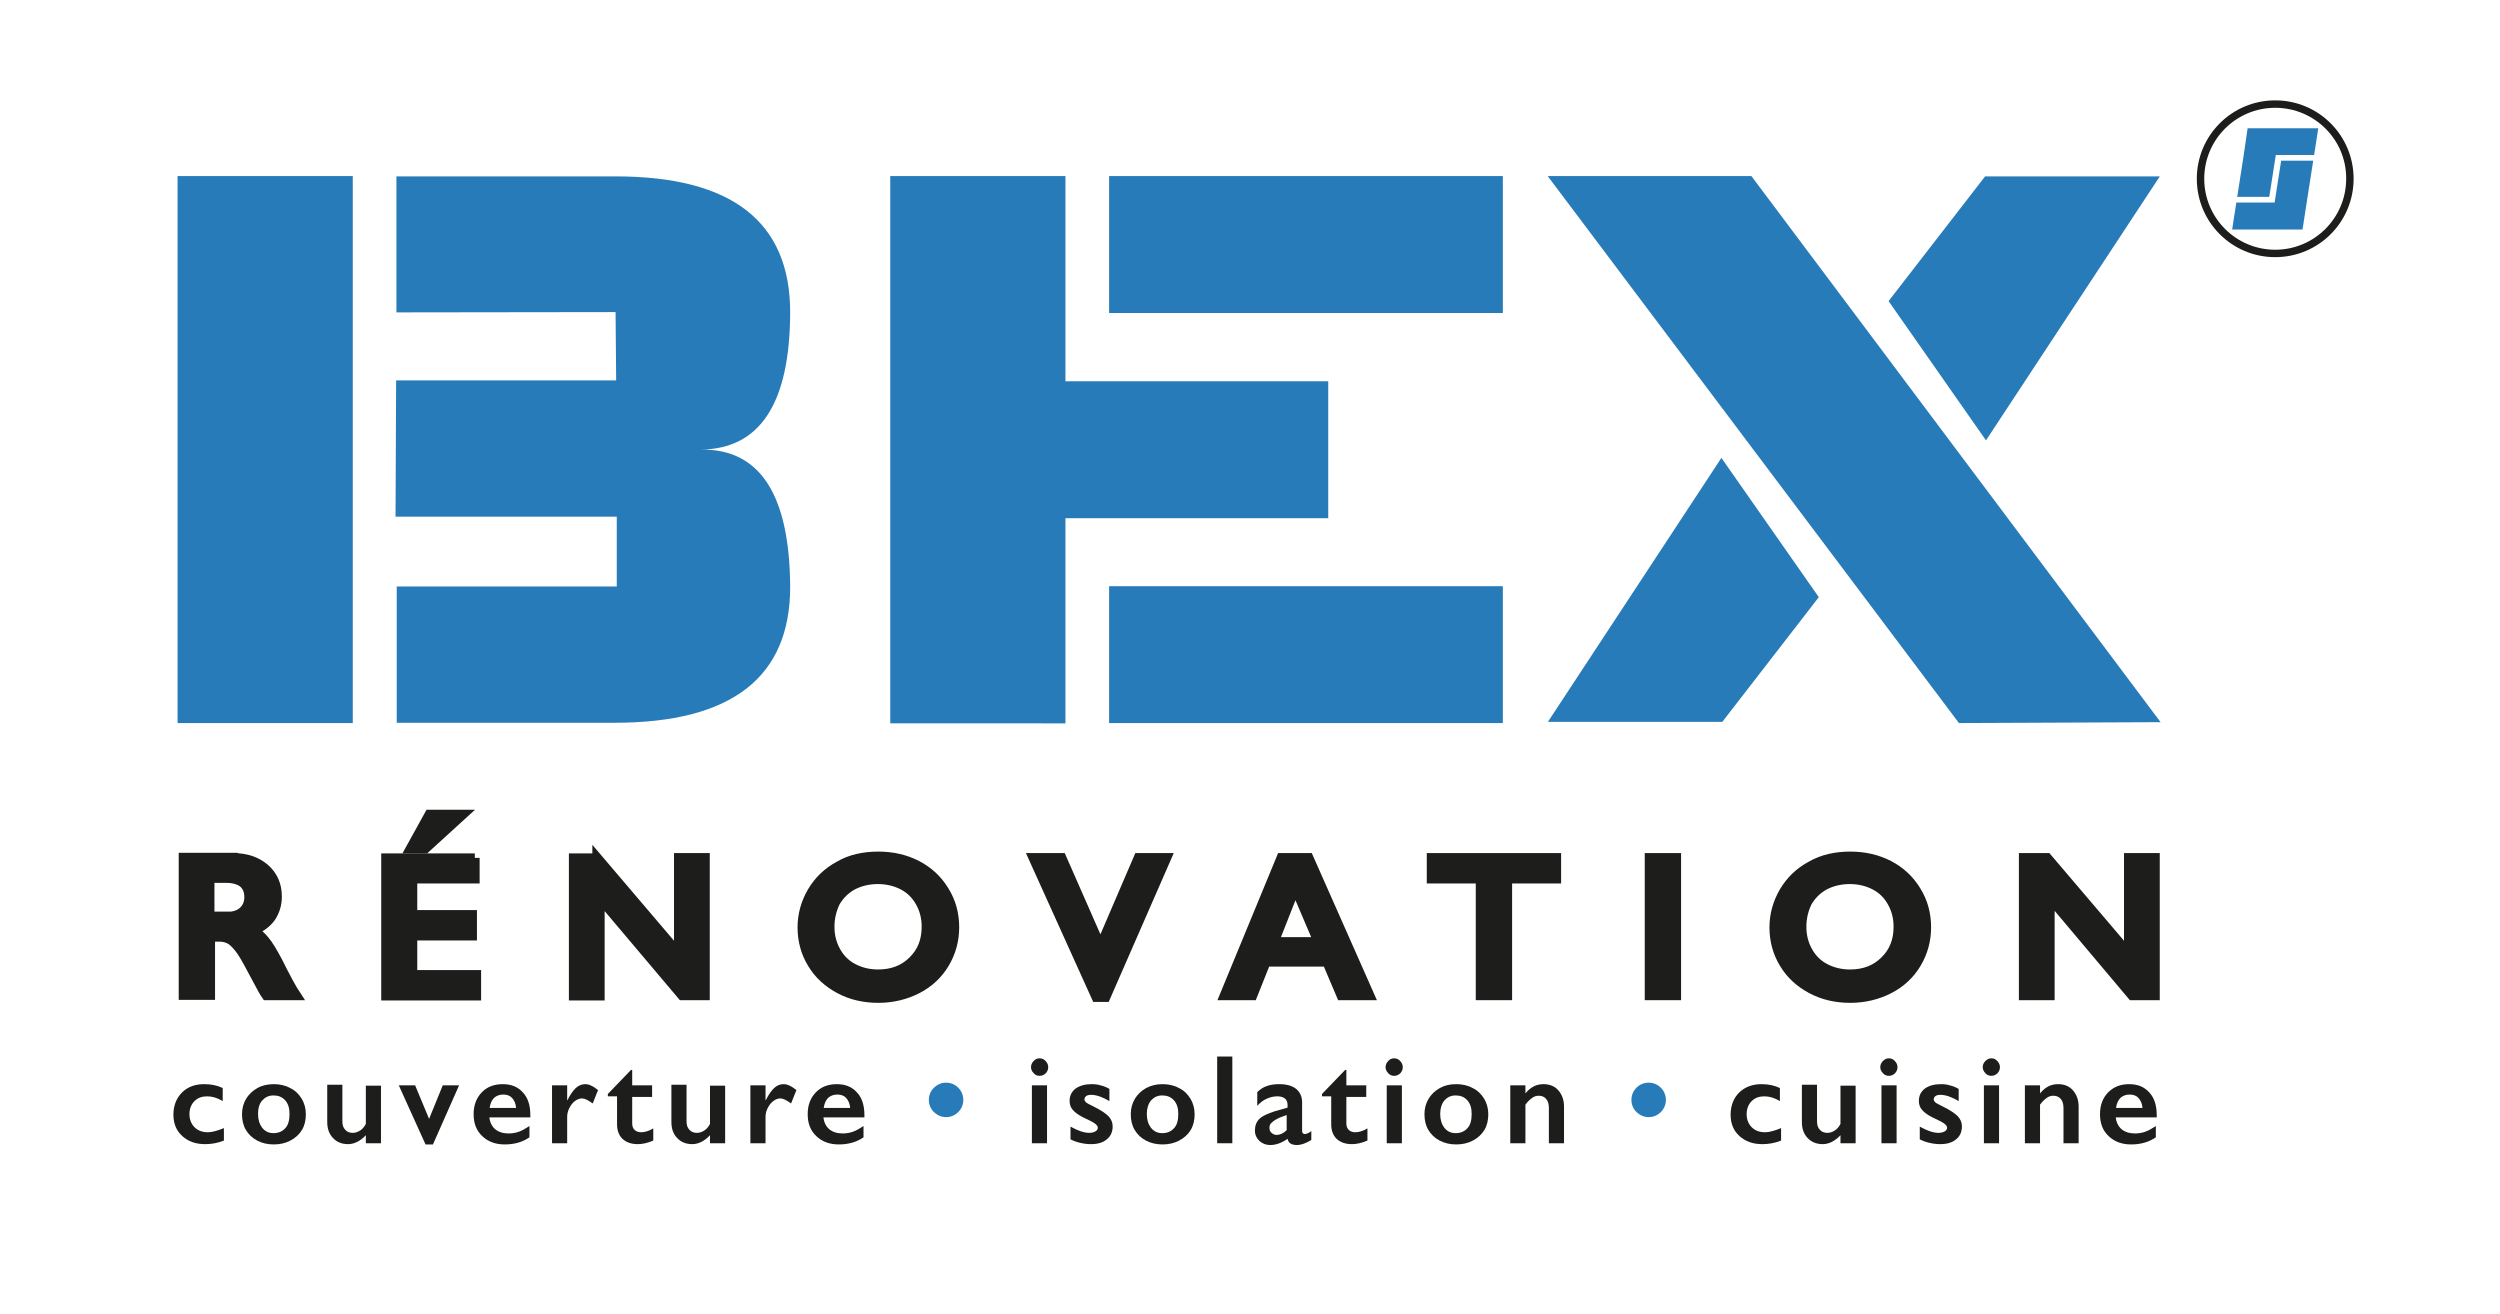 <?xml version="1.0" encoding="utf-8"?>
<!-- Generator: $$$/GeneralStr/196=Adobe Illustrator 27.6.0, SVG Export Plug-In . SVG Version: 6.00 Build 0)  -->
<svg version="1.1" id="Calque_1" xmlns="http://www.w3.org/2000/svg" xmlns:xlink="http://www.w3.org/1999/xlink" x="0px" y="0px"
	 viewBox="0 0 841.9 442.5" style="enable-background:new 0 0 841.9 442.5;" xml:space="preserve">
<style type="text/css">
	.st0{fill:#287BB9;}
	.st1{fill:#1D1D1B;}
	.st2{fill:#1D1D1B;stroke:#1D1D1B;stroke-width:3.235;stroke-miterlimit:10;}
</style>
<g>
	<g>
		<g>
			<g>
				<path class="st0" d="M133.6,243.4v-45.9h74.1V174h-74.5l0.2-45.9h74.1l-0.2-23l-73.8,0.1V59.4h73.8c39.2,0,58.8,15.3,58.8,45.8
					c-0.1,30.6-10.1,46-30.1,46.2c19.9-0.3,29.9,15.1,30.1,46.2c0,30.5-19.7,45.8-59.2,45.8H133.6z M59.8,59.3h59v184.2h-59V59.3z"
					/>
			</g>
			<path class="st0" d="M373.5,197.4h132.6v46.1H373.5V197.4z M373.5,59.3h132.6v46.1H373.5V59.3z M299.8,243.5V59.3h59v69.1h88.5
				v46.1h-88.5v69.1H299.8z"/>
			<path class="st0" d="M727.4,59.3l-58.6,89l-32.8-46.9l32.5-42H727.4z M521.2,243.2l58.5-89l32.8,46.9l-32.5,42H521.2z
				 M589.8,59.3l137.8,183.9l-67.9,0.3L521.2,59.3H589.8z"/>
			<polygon class="st0" points="768.2,54.1 766,68.2 753.1,68.2 751.7,77.3 764.6,77.3 775.4,77.3 776.8,68.2 779,54.1 			"/>
			<polygon class="st0" points="780.7,43.2 767.8,43.2 756.9,43.2 755.6,52.2 753.4,66.3 764.2,66.3 766.4,52.2 779.3,52.2 			"/>
			<g>
				<path class="st1" d="M766.2,36.3c-13.2,0-23.9,10.7-23.9,23.9c0,13.2,10.7,23.9,23.9,23.9c13.2,0,23.9-10.7,23.9-23.9
					C790.2,47,779.4,36.3,766.2,36.3 M766.2,86.6c-14.6,0-26.4-11.8-26.4-26.4c0-14.6,11.8-26.4,26.4-26.4
					c14.6,0,26.4,11.8,26.4,26.4C792.6,74.8,780.8,86.6,766.2,86.6"/>
			</g>
		</g>
		<g>
			<g>
				<path class="st2" d="M78.5,288.9c4.4,0,7.9,1.2,10.7,3.6c2.7,2.4,4.1,5.5,4.1,9.4c0,2.6-0.7,4.9-2,6.9c-1.4,2-3.4,3.5-6.1,4.6
					c1.5,0.8,2.8,1.9,3.9,3.3c1.2,1.4,2.6,3.7,4.3,6.9c2.8,5.6,4.9,9.5,6.3,11.6h-10c-0.7-1-1.6-2.6-2.8-4.9
					c-2.6-4.9-4.4-8.3-5.6-10c-1.2-1.7-2.3-2.9-3.4-3.7c-1.1-0.7-2.4-1.1-3.8-1.1h-3.3v19.6h-9v-46.3H78.5z M76.4,308.7
					c2.3,0,4.2-0.6,5.5-1.8c1.3-1.2,2-2.8,2-4.8c0-2.1-0.7-3.7-2-4.8c-1.3-1-3.2-1.6-5.7-1.6h-5.6v12.9H76.4z"/>
				<path class="st2" d="M159.9,288.9v7h-21v12.2H159v7h-20.1v13.2h21.5v7H130v-46.3H159.9z M155.8,274.3l-12.5,11.4h-5l6.3-11.4
					H155.8z"/>
				<path class="st2" d="M201.1,288.9l27.5,32.3v-32.3h8.8v46.3h-7.7L202,302.4v32.9h-8.8v-46.3H201.1z"/>
				<path class="st2" d="M295.8,288.4c4.8,0,9.1,1,13,3c3.8,2,6.9,4.8,9.2,8.6c2.3,3.7,3.4,7.8,3.4,12.3c0,4.3-1.1,8.4-3.3,12.1
					c-2.2,3.7-5.3,6.6-9.2,8.6c-3.9,2-8.3,3.1-13.1,3.1c-4.8,0-9.2-1-13.1-3.1s-7-4.9-9.2-8.6c-2.2-3.6-3.3-7.7-3.3-12.1
					c0-4.2,1.1-8.2,3.3-12c2.2-3.7,5.2-6.6,9.1-8.7C286.3,289.4,290.8,288.4,295.8,288.4z M279.4,312.1c0,3.1,0.7,5.8,2.1,8.3
					c1.4,2.5,3.3,4.4,5.8,5.7c2.5,1.3,5.3,2,8.4,2c4.8,0,8.7-1.5,11.7-4.5c3.1-3,4.6-6.8,4.6-11.5c0-3.1-0.7-5.8-2.1-8.3
					c-1.4-2.5-3.3-4.4-5.8-5.7c-2.5-1.3-5.3-2-8.5-2c-3.1,0-6,0.7-8.5,2c-2.5,1.4-4.4,3.3-5.8,5.7
					C280.1,306.3,279.4,309,279.4,312.1z"/>
				<path class="st2" d="M357.5,288.9l13.1,29.8l12.8-29.8h9.4l-20.5,46.9h-3.1L348,288.9H357.5z"/>
				<path class="st2" d="M440.7,288.9l20.5,46.3h-9.5l-4.8-11.3h-20.6l-4.5,11.3h-9.4l19.1-46.3H440.7z M429,317.2h15l-7.8-18.3
					L429,317.2z"/>
				<path class="st2" d="M524.1,288.9v7h-16.5v39.3h-9v-39.3h-16.5v-7H524.1z"/>
				<path class="st2" d="M564.5,288.9v46.3h-9v-46.3H564.5z"/>
				<path class="st2" d="M623.1,288.4c4.8,0,9.1,1,13,3c3.8,2,6.9,4.8,9.2,8.6c2.3,3.7,3.4,7.8,3.4,12.3c0,4.3-1.1,8.4-3.3,12.1
					c-2.2,3.7-5.3,6.6-9.2,8.6c-3.9,2-8.3,3.1-13.1,3.1c-4.8,0-9.2-1-13.1-3.1c-3.9-2.1-7-4.9-9.2-8.6c-2.2-3.6-3.3-7.7-3.3-12.1
					c0-4.2,1.1-8.2,3.3-12c2.2-3.7,5.2-6.6,9.1-8.7C613.7,289.4,618.1,288.4,623.1,288.4z M606.7,312.1c0,3.1,0.7,5.8,2.1,8.3
					c1.4,2.5,3.3,4.4,5.8,5.7c2.5,1.3,5.3,2,8.4,2c4.8,0,8.7-1.5,11.7-4.5c3.1-3,4.6-6.8,4.6-11.5c0-3.1-0.7-5.8-2.1-8.3
					c-1.4-2.5-3.3-4.4-5.8-5.7c-2.5-1.3-5.3-2-8.5-2c-3.1,0-6,0.7-8.5,2c-2.5,1.4-4.4,3.3-5.8,5.7
					C607.4,306.3,606.7,309,606.7,312.1z"/>
				<path class="st2" d="M689.4,288.9l27.5,32.3v-32.3h8.8v46.3H718l-27.7-32.9v32.9h-8.8v-46.3H689.4z"/>
			</g>
		</g>
	</g>
	<g>
		<g>
			<path class="st1" d="M68.8,365.1c2.3,0,4.3,0.4,6.2,1.3v4.4c-1.8-1.1-3.6-1.6-5.2-1.6c-1.8,0-3.2,0.5-4.3,1.6
				c-1.1,1.1-1.7,2.6-1.7,4.4c0,1.8,0.6,3.3,1.7,4.4c1.1,1.1,2.6,1.7,4.5,1.7c1.4,0,3.2-0.5,5.4-1.4v4.2c-2,0.8-4.1,1.2-6.3,1.2
				c-3.2,0-5.7-0.9-7.7-2.7c-2-1.8-3-4.2-3-7.2c0-3.1,1-5.6,2.9-7.5C63.2,366,65.7,365.1,68.8,365.1z"/>
			<path class="st1" d="M92.2,365.1c2,0,3.9,0.4,5.5,1.3c1.7,0.8,2.9,2,3.9,3.6c0.9,1.5,1.4,3.3,1.4,5.2c0,2-0.4,3.8-1.3,5.3
				c-0.9,1.5-2.2,2.7-3.9,3.6c-1.7,0.9-3.6,1.3-5.6,1.3c-2,0-3.9-0.4-5.6-1.3c-1.7-0.9-2.9-2.1-3.8-3.6c-0.9-1.5-1.3-3.3-1.3-5.3
				c0-2,0.5-3.7,1.4-5.2c0.9-1.5,2.2-2.7,3.8-3.6C88.3,365.5,90.2,365.1,92.2,365.1z M86.9,375.1c0,2,0.5,3.5,1.4,4.7
				c1,1.2,2.2,1.8,3.8,1.8c1.7,0,3-0.6,4-1.7c1-1.1,1.4-2.7,1.4-4.8c0-2-0.5-3.5-1.5-4.6c-1-1.1-2.3-1.6-3.9-1.6
				c-1.6,0-2.8,0.6-3.8,1.7C87.3,371.7,86.9,373.3,86.9,375.1z"/>
			<path class="st1" d="M115.3,365.5v12.1c0,1.3,0.3,2.2,1,2.9c0.6,0.7,1.5,1,2.5,1c0.9,0,1.7-0.3,2.5-0.8c0.8-0.5,1.4-1.3,1.9-2.2
				v-12.9h5.1V385h-5.1v-2.7c-1.9,2-3.9,3-6,3c-2.1,0-3.8-0.7-5.1-2.1c-1.3-1.4-1.9-3.1-1.9-5.4v-12.5H115.3z"/>
			<path class="st1" d="M139.8,365.5l4.7,11.3l4.6-11.3h5.5l-8.8,19.9h-2.5l-9-19.9H139.8z"/>
			<path class="st1" d="M169.3,365.1c2.9,0,5.1,0.9,6.8,2.8c1.7,1.8,2.5,4.4,2.5,7.6v0.8h-13.8c0.2,1.7,0.9,3.1,2,4
				c1.1,0.9,2.6,1.4,4.5,1.4c1.2,0,2.4-0.2,3.5-0.6c1.1-0.4,2.3-1.1,3.5-1.9v3.8c-2.3,1.6-5.1,2.4-8.3,2.4c-3.1,0-5.6-0.9-7.6-2.8
				c-2-1.9-2.9-4.3-2.9-7.4c0-3,0.9-5.4,2.7-7.3C164,366,166.4,365.1,169.3,365.1z M173.8,373.1c-0.1-1.4-0.6-2.5-1.3-3.3
				c-0.7-0.8-1.7-1.2-3-1.2c-1.3,0-2.3,0.4-3.1,1.1c-0.8,0.8-1.3,1.9-1.5,3.4H173.8z"/>
			<path class="st1" d="M197.1,365.1c0.7,0,1.4,0.2,2,0.5c0.7,0.3,1.4,0.8,2.3,1.5l-1.8,4.5c-1.5-1.1-2.7-1.7-3.6-1.7
				c-0.8,0-1.6,0.3-2.4,0.9c-0.8,0.6-1.4,1.4-1.9,2.4c-0.5,1-0.7,2-0.7,2.9v8.9h-5.1v-19.5h5.1v5h0.1c0.9-1.9,1.9-3.2,2.8-4.1
				C194.9,365.5,196,365.1,197.1,365.1z"/>
			<path class="st1" d="M212.5,360.3h0.4v5.2h6.7v3.9h-6.7v9c0,0.9,0.3,1.6,0.8,2.1c0.5,0.5,1.3,0.8,2.2,0.8c1.2,0,2.6-0.4,4.1-1.3
				v4.1c-1.9,0.8-3.6,1.2-5.2,1.2c-2.2,0-3.9-0.6-5.2-1.8c-1.2-1.2-1.8-2.8-1.8-4.9v-9.4h-3.1v-0.8L212.5,360.3z"/>
			<path class="st1" d="M231.2,365.5v12.1c0,1.3,0.3,2.2,1,2.9c0.6,0.7,1.5,1,2.5,1c0.9,0,1.7-0.3,2.5-0.8c0.8-0.5,1.4-1.3,1.9-2.2
				v-12.9h5.1V385h-5.1v-2.7c-1.9,2-3.9,3-6,3c-2.1,0-3.8-0.7-5.1-2.1c-1.3-1.4-1.9-3.1-1.9-5.4v-12.5H231.2z"/>
			<path class="st1" d="M263.9,365.1c0.7,0,1.4,0.2,2,0.5c0.7,0.3,1.4,0.8,2.3,1.5l-1.8,4.5c-1.5-1.1-2.7-1.7-3.6-1.7
				c-0.8,0-1.6,0.3-2.4,0.9c-0.8,0.6-1.4,1.4-1.9,2.4c-0.5,1-0.7,2-0.7,2.9v8.9h-5.1v-19.5h5.1v5h0.1c0.9-1.9,1.9-3.2,2.8-4.1
				C261.7,365.5,262.7,365.1,263.9,365.1z"/>
			<path class="st1" d="M281.8,365.1c2.9,0,5.1,0.9,6.8,2.8c1.7,1.8,2.5,4.4,2.5,7.6v0.8h-13.8c0.2,1.7,0.9,3.1,2,4
				c1.1,0.9,2.6,1.4,4.5,1.4c1.2,0,2.4-0.2,3.5-0.6c1.1-0.4,2.3-1.1,3.5-1.9v3.8c-2.3,1.6-5.1,2.4-8.3,2.4c-3.1,0-5.6-0.9-7.6-2.8
				c-2-1.9-2.9-4.3-2.9-7.4c0-3,0.9-5.4,2.7-7.3C276.5,366,278.9,365.1,281.8,365.1z M286.3,373.1c-0.1-1.4-0.6-2.5-1.3-3.3
				c-0.7-0.8-1.7-1.2-3-1.2c-1.3,0-2.3,0.4-3.1,1.1c-0.8,0.8-1.3,1.9-1.5,3.4H286.3z"/>
			<path class="st0" d="M318.6,364.6c1.6,0,3,0.6,4.1,1.7c1.1,1.1,1.7,2.5,1.7,4.1c0,1.6-0.6,3-1.7,4.1c-1.1,1.1-2.5,1.7-4.1,1.7
				c-1.6,0-2.9-0.6-4.1-1.7c-1.1-1.1-1.7-2.5-1.7-4.1c0-1.6,0.6-3,1.7-4.1C315.7,365.2,317,364.6,318.6,364.6z"/>
			<path class="st1" d="M350.1,356.4c0.8,0,1.5,0.3,2,0.9c0.6,0.6,0.9,1.3,0.9,2.1c0,0.8-0.3,1.4-0.8,2c-0.6,0.6-1.3,0.9-2.1,0.9
				c-0.8,0-1.5-0.3-2-0.9c-0.6-0.6-0.9-1.3-0.9-2c0-0.8,0.3-1.5,0.9-2.1C348.6,356.7,349.3,356.4,350.1,356.4z M352.6,365.5V385
				h-5.1v-19.5H352.6z"/>
			<path class="st1" d="M367.6,365.1c1.1,0,2.1,0.1,3,0.4c0.9,0.2,2,0.6,3,1.2v4.1c-1-0.6-2-1.1-3.1-1.5c-1.1-0.4-2.1-0.6-3-0.6
				c-0.7,0-1.3,0.1-1.7,0.4c-0.4,0.3-0.6,0.7-0.6,1.2c0,0.3,0.2,0.6,0.5,0.9c0.3,0.3,1.3,0.8,2.9,1.6c2.2,1.1,3.8,2.2,4.7,3.1
				c0.9,1,1.4,2.1,1.4,3.4c0,1.9-0.7,3.4-2,4.4c-1.3,1.1-3.1,1.6-5.3,1.6c-1.4,0-2.7-0.2-3.9-0.5c-1.2-0.3-2.2-0.7-3-1.1v-4.3
				c2.5,1.4,4.6,2.1,6.3,2.1c0.9,0,1.6-0.2,2.1-0.5c0.5-0.3,0.8-0.7,0.8-1.2c0-0.3-0.1-0.6-0.3-0.8c-0.2-0.3-0.5-0.5-0.9-0.8
				c-0.4-0.3-1.6-0.9-3.7-1.9c-1.6-0.8-2.7-1.6-3.5-2.5c-0.8-0.9-1.1-1.9-1.1-3.1c0-1.7,0.7-3.1,2-4.1
				C363.6,365.6,365.4,365.1,367.6,365.1z"/>
			<path class="st1" d="M391.5,365.1c2,0,3.9,0.4,5.5,1.3c1.7,0.8,2.9,2,3.9,3.6c0.9,1.5,1.4,3.3,1.4,5.2c0,2-0.4,3.8-1.3,5.3
				c-0.9,1.5-2.2,2.7-3.9,3.6c-1.7,0.9-3.6,1.3-5.6,1.3c-2,0-3.9-0.4-5.6-1.3c-1.7-0.9-2.9-2.1-3.8-3.6c-0.9-1.5-1.3-3.3-1.3-5.3
				c0-2,0.5-3.7,1.4-5.2c0.9-1.5,2.2-2.7,3.8-3.6C387.7,365.5,389.5,365.1,391.5,365.1z M386.2,375.1c0,2,0.5,3.5,1.4,4.7
				c1,1.2,2.2,1.8,3.8,1.8c1.7,0,3-0.6,4-1.7c1-1.1,1.4-2.7,1.4-4.8c0-2-0.5-3.5-1.5-4.6c-1-1.1-2.3-1.6-3.9-1.6
				c-1.6,0-2.8,0.6-3.8,1.7C386.7,371.7,386.2,373.3,386.2,375.1z"/>
			<path class="st1" d="M415,355.8V385h-5.1v-29.2H415z"/>
			<path class="st1" d="M430.7,365.1c2.5,0,4.4,0.5,5.8,1.6c1.3,1.1,2,2.6,2,4.5v9.6c0,0.7,0.3,1.1,0.9,1.1c0.3,0,0.6-0.1,1.1-0.3
				c0.5-0.2,0.8-0.5,1.1-0.7v3c-1.8,1.1-3.4,1.7-4.9,1.7c-0.9,0-1.6-0.2-2.1-0.5c-0.5-0.3-0.8-0.8-1-1.6c-2,1.4-3.9,2.1-5.9,2.1
				c-1.4,0-2.6-0.5-3.6-1.4c-1-1-1.5-2.1-1.5-3.4c0-1.7,0.5-3,1.5-4c1-1,2.8-1.8,5.3-2.6l4.2-1.2v-0.9c0-1.9-1.2-2.9-3.5-2.9
				c-1.2,0-2.4,0.3-3.5,0.8c-1.2,0.5-2.2,1.3-3.2,2.4v-4.6C425.2,365.9,427.7,365.1,430.7,365.1z M427.5,379.8
				c0,0.7,0.2,1.3,0.7,1.7c0.5,0.4,1,0.7,1.7,0.7c1.1,0,2.3-0.5,3.4-1.6v-5.1c-1.4,0.5-2.6,0.9-3.4,1.4c-0.8,0.4-1.4,0.9-1.8,1.3
				C427.7,378.6,427.5,379.1,427.5,379.8z"/>
			<path class="st1" d="M453,360.3h0.4v5.2h6.7v3.9h-6.7v9c0,0.9,0.3,1.6,0.8,2.1c0.5,0.5,1.3,0.8,2.2,0.8c1.2,0,2.6-0.4,4.1-1.3
				v4.1c-1.9,0.8-3.6,1.2-5.2,1.2c-2.2,0-3.9-0.6-5.2-1.8c-1.2-1.2-1.8-2.8-1.8-4.9v-9.4h-3.1v-0.8L453,360.3z"/>
			<path class="st1" d="M469.5,356.4c0.8,0,1.5,0.3,2,0.9c0.6,0.6,0.9,1.3,0.9,2.1c0,0.8-0.3,1.4-0.8,2c-0.6,0.6-1.3,0.9-2.1,0.9
				c-0.8,0-1.5-0.3-2-0.9c-0.6-0.6-0.9-1.3-0.9-2c0-0.8,0.3-1.5,0.9-2.1C468,356.7,468.7,356.4,469.5,356.4z M472.1,365.5V385h-5.1
				v-19.5H472.1z"/>
			<path class="st1" d="M490.4,365.1c2,0,3.9,0.4,5.5,1.3c1.7,0.8,2.9,2,3.9,3.6c0.9,1.5,1.4,3.3,1.4,5.2c0,2-0.4,3.8-1.3,5.3
				c-0.9,1.5-2.2,2.7-3.9,3.6c-1.7,0.9-3.6,1.3-5.6,1.3c-2,0-3.9-0.4-5.6-1.3c-1.7-0.9-2.9-2.1-3.8-3.6c-0.9-1.5-1.3-3.3-1.3-5.3
				c0-2,0.5-3.7,1.4-5.2c0.9-1.5,2.2-2.7,3.8-3.6C486.5,365.5,488.3,365.1,490.4,365.1z M485,375.1c0,2,0.5,3.5,1.4,4.7
				c1,1.2,2.2,1.8,3.8,1.8c1.7,0,3-0.6,4-1.7c1-1.1,1.4-2.7,1.4-4.8c0-2-0.5-3.5-1.5-4.6c-1-1.1-2.3-1.6-3.9-1.6
				c-1.6,0-2.8,0.6-3.8,1.7C485.5,371.7,485,373.3,485,375.1z"/>
			<path class="st1" d="M519.8,365.1c2.1,0,3.8,0.7,5,2.1c1.2,1.4,1.9,3.2,1.9,5.4V385h-5.1v-11.9c0-1.3-0.3-2.3-0.9-3
				c-0.6-0.7-1.4-1.1-2.5-1.1c-0.8,0-1.5,0.2-2.2,0.7c-0.7,0.5-1.5,1.2-2.3,2.3v13h-5.1v-19.5h5.1v2.7c0.9-1.1,1.9-1.9,2.9-2.4
				C517.6,365.3,518.7,365.1,519.8,365.1z"/>
			<path class="st0" d="M555.2,364.6c1.6,0,3,0.6,4.1,1.7c1.1,1.1,1.7,2.5,1.7,4.1c0,1.6-0.6,3-1.7,4.1s-2.5,1.7-4.1,1.7
				c-1.6,0-2.9-0.6-4.1-1.7c-1.1-1.1-1.7-2.5-1.7-4.1c0-1.6,0.6-3,1.7-4.1C552.2,365.2,553.6,364.6,555.2,364.6z"/>
			<path class="st1" d="M593.2,365.1c2.3,0,4.3,0.4,6.2,1.3v4.4c-1.8-1.1-3.6-1.6-5.2-1.6c-1.8,0-3.2,0.5-4.3,1.6
				c-1.1,1.1-1.7,2.6-1.7,4.4c0,1.8,0.6,3.3,1.7,4.4c1.1,1.1,2.6,1.7,4.5,1.7c1.4,0,3.2-0.5,5.4-1.4v4.2c-2,0.8-4.1,1.2-6.3,1.2
				c-3.2,0-5.7-0.9-7.7-2.7c-2-1.8-3-4.2-3-7.2c0-3.1,1-5.6,2.9-7.5C587.7,366,590.2,365.1,593.2,365.1z"/>
			<path class="st1" d="M611.9,365.5v12.1c0,1.3,0.3,2.2,1,2.9c0.6,0.7,1.5,1,2.5,1c0.9,0,1.7-0.3,2.5-0.8c0.8-0.5,1.4-1.3,1.9-2.2
				v-12.9h5.1V385h-5.1v-2.7c-1.9,2-3.9,3-6,3c-2.1,0-3.8-0.7-5.1-2.1c-1.3-1.4-1.9-3.1-1.9-5.4v-12.5H611.9z"/>
			<path class="st1" d="M636.1,356.4c0.8,0,1.5,0.3,2,0.9c0.6,0.6,0.9,1.3,0.9,2.1c0,0.8-0.3,1.4-0.8,2c-0.6,0.6-1.3,0.9-2.1,0.9
				c-0.8,0-1.5-0.3-2-0.9c-0.6-0.6-0.9-1.3-0.9-2c0-0.8,0.3-1.5,0.9-2.1C634.7,356.7,635.3,356.4,636.1,356.4z M638.7,365.5V385
				h-5.1v-19.5H638.7z"/>
			<path class="st1" d="M653.6,365.1c1.1,0,2.1,0.1,3,0.4c0.9,0.2,2,0.6,3,1.2v4.1c-1-0.6-2-1.1-3.1-1.5c-1.1-0.4-2.1-0.6-3-0.6
				c-0.7,0-1.3,0.1-1.7,0.4s-0.6,0.7-0.6,1.2c0,0.3,0.2,0.6,0.5,0.9c0.3,0.3,1.3,0.8,2.9,1.6c2.2,1.1,3.8,2.2,4.7,3.1
				c0.9,1,1.4,2.1,1.4,3.4c0,1.9-0.7,3.4-2,4.4c-1.3,1.1-3.1,1.6-5.3,1.6c-1.4,0-2.7-0.2-3.9-0.5c-1.2-0.3-2.2-0.7-3-1.1v-4.3
				c2.5,1.4,4.6,2.1,6.3,2.1c0.9,0,1.6-0.2,2.1-0.5c0.5-0.3,0.8-0.7,0.8-1.2c0-0.3-0.1-0.6-0.3-0.8c-0.2-0.3-0.5-0.5-0.9-0.8
				c-0.4-0.3-1.6-0.9-3.7-1.9c-1.6-0.8-2.7-1.6-3.5-2.5c-0.8-0.9-1.1-1.9-1.1-3.1c0-1.7,0.7-3.1,2-4.1
				C649.6,365.6,651.4,365.1,653.6,365.1z"/>
			<path class="st1" d="M670.6,356.4c0.8,0,1.5,0.3,2,0.9c0.6,0.6,0.9,1.3,0.9,2.1c0,0.8-0.3,1.4-0.8,2c-0.6,0.6-1.3,0.9-2.1,0.9
				c-0.8,0-1.5-0.3-2-0.9c-0.6-0.6-0.9-1.3-0.9-2c0-0.8,0.3-1.5,0.9-2.1C669.2,356.7,669.9,356.4,670.6,356.4z M673.2,365.5V385
				h-5.1v-19.5H673.2z"/>
			<path class="st1" d="M693.1,365.1c2.1,0,3.8,0.7,5,2.1c1.2,1.4,1.9,3.2,1.9,5.4V385h-5.1v-11.9c0-1.3-0.3-2.3-0.9-3
				c-0.6-0.7-1.4-1.1-2.5-1.1c-0.8,0-1.5,0.2-2.2,0.7c-0.7,0.5-1.5,1.2-2.3,2.3v13h-5.1v-19.5h5.1v2.7c0.9-1.1,1.9-1.9,2.9-2.4
				C690.9,365.3,692,365.1,693.1,365.1z"/>
			<path class="st1" d="M717,365.1c2.9,0,5.1,0.9,6.8,2.8c1.7,1.8,2.5,4.4,2.5,7.6v0.8h-13.8c0.2,1.7,0.9,3.1,2,4
				c1.1,0.9,2.6,1.4,4.5,1.4c1.2,0,2.4-0.2,3.5-0.6c1.1-0.4,2.3-1.1,3.5-1.9v3.8c-2.3,1.6-5.1,2.4-8.3,2.4c-3.1,0-5.6-0.9-7.6-2.8
				c-2-1.9-2.9-4.3-2.9-7.4c0-3,0.9-5.4,2.7-7.3C711.8,366,714.1,365.1,717,365.1z M721.5,373.1c-0.1-1.4-0.6-2.5-1.3-3.3
				c-0.7-0.8-1.7-1.2-3-1.2c-1.3,0-2.3,0.4-3.1,1.1c-0.8,0.8-1.3,1.9-1.5,3.4H721.5z"/>
		</g>
	</g>
</g>
</svg>
